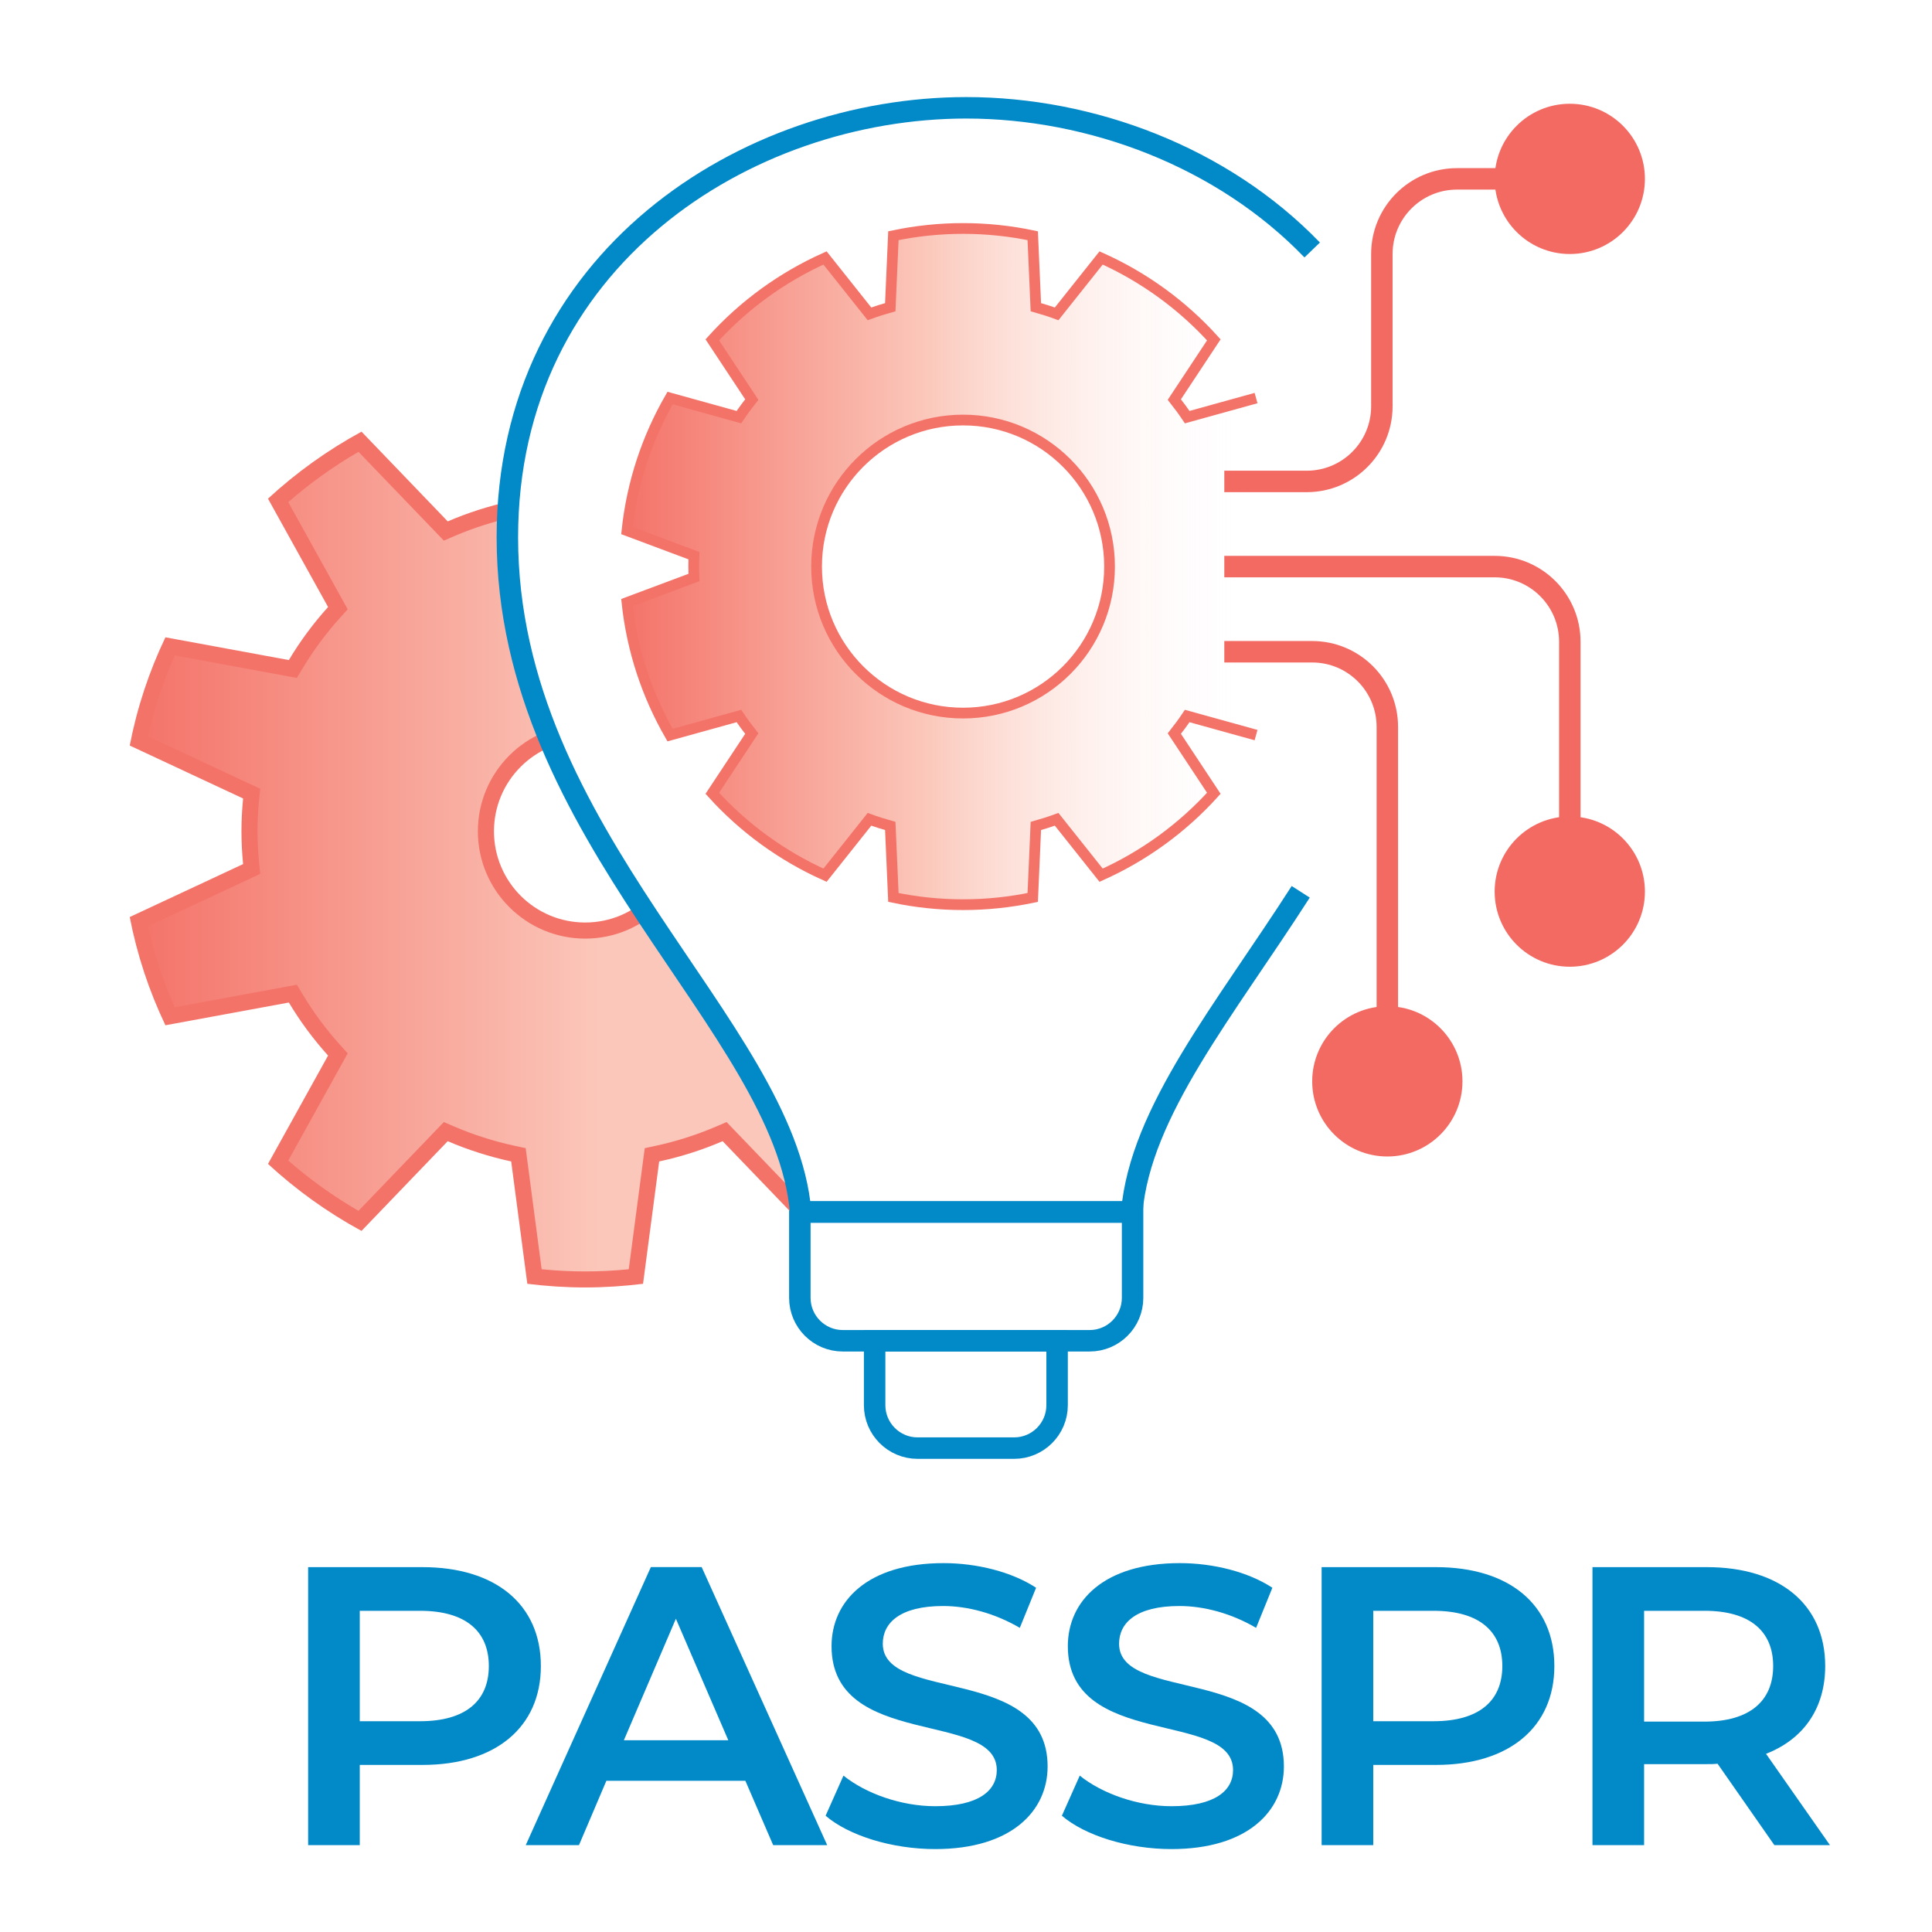 <?xml version="1.0" encoding="UTF-8"?> <svg xmlns="http://www.w3.org/2000/svg" xmlns:xlink="http://www.w3.org/1999/xlink" id="b" width="100" height="100" viewBox="0 0 100 100"><defs><style>.h{fill:url(#e);stroke:#f47369;stroke-width:.556px;}.h,.i,.j{stroke-miterlimit:10;}.i{stroke:#f36a63;}.i,.j{stroke-width:1.111px;}.i,.j,.k{fill:none;}.j{stroke:#0289c8;}.k,.l,.m,.n,.o{stroke-width:0px;}.p{clip-path:url(#f);}.l{fill:#f47369;}.m{fill:#f36a63;}.n{fill:#0289c8;}.o{fill:url(#g);}</style><linearGradient id="e" x1="32.453" y1="29.327" x2="65.013" y2="29.327" gradientUnits="userSpaceOnUse"><stop offset="0" stop-color="#f47369"></stop><stop offset=".473" stop-color="#fbc7ba"></stop><stop offset=".998" stop-color="#fff" stop-opacity="0"></stop></linearGradient><clipPath id="f"><path class="k" d="m27.832,18.149c-12.653,1.235-22.541,11.901-22.541,24.878,0,13.807,11.193,25,25,25,3.992,0,7.762-.94,11.109-2.604v-2.752c-.823-9.659-15.18-19.435-15.18-34.921,0-3.571.299-6.855,1.612-9.602Z"></path></clipPath><linearGradient id="g" x1="7.188" y1="43.027" x2="53.393" y2="43.027" gradientUnits="userSpaceOnUse"><stop offset="0" stop-color="#f47369"></stop><stop offset=".517" stop-color="#fbc7ba"></stop></linearGradient></defs><g id="c"><g id="d"><path class="n" d="m27.995,86.233c0,3.166-2.343,5.119-6.126,5.119h-3.248v4.153h-2.672v-14.39h5.92c3.782,0,6.126,1.933,6.126,5.119Zm-2.693,0c0-1.809-1.213-2.858-3.556-2.858h-3.125v5.715h3.125c2.344,0,3.556-1.048,3.556-2.857Z"></path><path class="n" d="m38.581,92.173h-7.195l-1.418,3.33h-2.755l6.475-14.39h2.631l6.496,14.39h-2.796l-1.439-3.33Zm-.884-2.097l-2.713-6.29-2.693,6.29h5.406Z"></path><path class="n" d="m42.733,93.982l.925-2.076c1.151.925,2.981,1.583,4.749,1.583,2.241,0,3.186-.802,3.186-1.871,0-3.104-8.552-1.069-8.552-6.414,0-2.323,1.85-4.297,5.797-4.297,1.727,0,3.536.452,4.79,1.275l-.843,2.076c-1.295-.761-2.713-1.131-3.967-1.131-2.22,0-3.125.863-3.125,1.953,0,3.063,8.531,1.069,8.531,6.352,0,2.303-1.871,4.276-5.818,4.276-2.241,0-4.481-.699-5.674-1.727Z"></path><path class="n" d="m54.963,93.982l.925-2.076c1.151.925,2.981,1.583,4.749,1.583,2.241,0,3.186-.802,3.186-1.871,0-3.104-8.552-1.069-8.552-6.414,0-2.323,1.85-4.297,5.797-4.297,1.727,0,3.536.452,4.79,1.275l-.843,2.076c-1.295-.761-2.713-1.131-3.967-1.131-2.22,0-3.125.863-3.125,1.953,0,3.063,8.531,1.069,8.531,6.352,0,2.303-1.871,4.276-5.818,4.276-2.241,0-4.481-.699-5.674-1.727Z"></path><path class="n" d="m80.453,86.233c0,3.166-2.343,5.119-6.126,5.119h-3.248v4.153h-2.672v-14.39h5.92c3.782,0,6.126,1.933,6.126,5.119Zm-2.693,0c0-1.809-1.213-2.858-3.556-2.858h-3.125v5.715h3.125c2.344,0,3.556-1.048,3.556-2.857Z"></path><path class="n" d="m91.841,95.504l-2.94-4.214c-.185.021-.37.021-.555.021h-3.248v4.194h-2.672v-14.39h5.92c3.782,0,6.126,1.933,6.126,5.119,0,2.179-1.11,3.782-3.063,4.543l3.31,4.728h-2.878Zm-3.618-12.129h-3.125v5.735h3.125c2.344,0,3.556-1.069,3.556-2.878s-1.213-2.858-3.556-2.858Z"></path><path class="j" d="m41.4,62.732h17.222v4.444c0,1.226-.996,2.222-2.222,2.222h-12.778c-1.226,0-2.222-.996-2.222-2.222v-4.444h0Z"></path><path class="j" d="m45.271,69.399h9.444v3.333c0,1.226-.996,2.222-2.222,2.222h-5c-1.226,0-2.222-.996-2.222-2.222v-3.333h0Z"></path><circle class="m" cx="81.252" cy="9.259" r="3.889"></circle><circle class="m" cx="81.252" cy="46.149" r="3.889"></circle><path class="h" d="m65.013,38.048l-3.564-.988c-.209.313-.432.616-.665.911l2.043,3.089c-1.618,1.79-3.603,3.24-5.834,4.24l-2.302-2.894c-.352.13-.711.244-1.075.346l-.162,3.7c-1.164.244-2.369.374-3.606.374s-2.442-.13-3.606-.374l-.162-3.7c-.364-.102-.724-.216-1.075-.346l-2.302,2.894c-2.231-1-4.216-2.45-5.834-4.24l2.043-3.089c-.233-.295-.456-.598-.665-.911l-3.564.988c-1.186-2.06-1.968-4.381-2.23-6.86l3.468-1.298c-.007-.187-.014-.375-.014-.564s.007-.376.014-.564l-3.468-1.298c.262-2.478,1.044-4.8,2.23-6.86l3.564.988c.209-.313.432-.616.665-.911l-2.043-3.089c1.618-1.79,3.603-3.24,5.834-4.24l2.302,2.894c.352-.13.711-.244,1.075-.346l.162-3.7c1.164-.244,2.369-.374,3.606-.374s2.442.13,3.606.374l.162,3.7c.364.102.724.216,1.075.346l2.302-2.894c2.231,1,4.216,2.45,5.834,4.24l-2.043,3.089c.233.295.456.598.665.911l3.564-.988m-15.165,1.137c-4.187,0-7.582,3.395-7.582,7.584s3.394,7.584,7.582,7.584,7.582-3.395,7.582-7.584-3.394-7.584-7.582-7.584Z"></path><g class="p"><path class="o" d="m30.29,66.221c-.847,0-1.728-.05-2.624-.147l-.831-6.303-.287-.062c-1.102-.238-2.182-.583-3.208-1.024l-.265-.114-4.442,4.622c-1.515-.849-2.938-1.868-4.237-3.035l3.094-5.58-.199-.221c-.745-.826-1.412-1.728-1.982-2.68l-.149-.248-6.357,1.171c-.721-1.563-1.263-3.208-1.615-4.896l5.839-2.726-.029-.294c-.055-.561-.083-1.118-.083-1.657s.028-1.098.083-1.657l.029-.294-5.839-2.727c.352-1.688.894-3.332,1.615-4.895l6.357,1.171.149-.248c.57-.952,1.237-1.854,1.982-2.68l.199-.221-3.094-5.581c1.298-1.166,2.721-2.185,4.238-3.034l4.442,4.621.265-.114c1.033-.443,2.112-.788,3.208-1.023l.287-.062.831-6.303c.907-.1,1.768-.148,2.624-.148s1.718.049,2.624.148l.831,6.303.287.062c1.096.235,2.176.58,3.208,1.023l.265.114,4.442-4.621c1.516.85,2.939,1.868,4.238,3.034l-3.094,5.581.199.221c.745.825,1.412,1.728,1.982,2.68l.149.248,6.357-1.171c.721,1.562,1.263,3.206,1.615,4.895l-5.839,2.727.029.294c.055.562.083,1.119.083,1.657s-.028,1.095-.083,1.657l-.029.294,5.839,2.726c-.351,1.688-.894,3.332-1.615,4.896l-6.357-1.171-.149.248c-.57.952-1.237,1.854-1.982,2.68l-.199.221,3.094,5.58c-1.3,1.167-2.723,2.187-4.237,3.035l-4.442-4.622-.265.114c-1.027.441-2.106.786-3.208,1.024l-.287.062-.831,6.303c-.896.098-1.777.147-2.624.147Zm0-28.333c-2.834,0-5.139,2.306-5.139,5.14s2.305,5.139,5.139,5.139,5.139-2.306,5.139-5.139-2.305-5.14-5.139-5.14Z"></path><path class="l" d="m30.29,20.249c.739,0,1.482.037,2.254.113l.75,5.685.077.582.574.124c1.074.232,2.128.568,3.132,1l.53.228.4-.416,4.017-4.179c1.289.746,2.508,1.619,3.635,2.603l-2.788,5.027-.289.521.399.442c.727.806,1.378,1.686,1.934,2.615l.297.496.569-.105,5.752-1.06c.597,1.346,1.061,2.75,1.383,4.189l-5.271,2.461-.534.25.057.587c.054.549.081,1.093.081,1.617s-.027,1.068-.081,1.617l-.057.587.534.25,5.271,2.46c-.322,1.439-.785,2.844-1.383,4.19l-5.752-1.06-.569-.105-.297.496c-.556.929-1.207,1.809-1.934,2.615l-.399.442.289.521,2.788,5.027c-1.128.984-2.347,1.857-3.635,2.603l-4.017-4.179-.4-.416-.53.228c-1.004.431-2.058.768-3.132,1l-.574.124-.077.582-.75,5.685c-.772.076-1.515.113-2.254.113s-1.482-.037-2.254-.113l-.75-5.685-.077-.582-.574-.124c-1.074-.232-2.128-.568-3.132-1l-.53-.228-.4.416-4.017,4.179c-1.289-.746-2.507-1.618-3.635-2.603l2.788-5.027.289-.521-.399-.442c-.727-.806-1.378-1.686-1.934-2.615l-.297-.496-.569.105-5.752,1.06c-.597-1.346-1.061-2.75-1.383-4.19l5.271-2.46.534-.25-.057-.587c-.054-.547-.081-1.091-.081-1.617s.027-1.07.081-1.617l.057-.587-.534-.25-5.271-2.461c.322-1.439.785-2.844,1.383-4.189l5.752,1.06.569.105.297-.496c.556-.929,1.207-1.809,1.934-2.615l.399-.442-.289-.52-2.788-5.027c1.128-.984,2.346-1.856,3.635-2.603l4.017,4.179.4.416.53-.228c1.004-.431,2.058-.768,3.132-1l.574-.124.077-.582.75-5.685c.772-.076,1.515-.113,2.254-.113m0,28.333c3.063,0,5.556-2.492,5.556-5.555s-2.492-5.555-5.556-5.555-5.556,2.492-5.556,5.555,2.492,5.555,5.556,5.555m0-29.167c-1.015,0-2.013.069-2.995.189l-.835,6.333c-1.14.246-2.239.599-3.285,1.049l-4.463-4.644c-1.761.956-3.385,2.124-4.841,3.468l3.11,5.608c-.763.846-1.444,1.765-2.03,2.745l-6.389-1.177c-.842,1.76-1.467,3.638-1.847,5.602l5.868,2.74c-.055.559-.085,1.125-.085,1.698s.03,1.139.085,1.698l-5.868,2.74c.38,1.965,1.006,3.843,1.847,5.603l6.389-1.177c.587.98,1.267,1.899,2.03,2.745l-3.11,5.608c1.456,1.344,3.079,2.512,4.84,3.468l4.463-4.644c1.047.45,2.145.802,3.285,1.049l.835,6.333c.982.12,1.98.189,2.995.189s2.013-.069,2.995-.189l.835-6.333c1.14-.246,2.239-.599,3.285-1.049l4.463,4.644c1.761-.956,3.385-2.125,4.841-3.468l-3.11-5.608c.763-.846,1.444-1.765,2.031-2.745l6.388,1.177c.842-1.76,1.468-3.638,1.848-5.603l-5.868-2.74c.055-.559.085-1.125.085-1.698s-.03-1.139-.085-1.698l5.868-2.74c-.38-1.965-1.006-3.843-1.848-5.602l-6.388,1.177c-.587-.98-1.267-1.899-2.031-2.745l3.11-5.608c-1.456-1.344-3.079-2.512-4.841-3.468l-4.463,4.644c-1.047-.45-2.145-.802-3.285-1.049l-.835-6.333c-.982-.12-1.98-.189-2.995-.189h0Zm0,28.333c-2.608,0-4.722-2.114-4.722-4.722s2.114-4.722,4.722-4.722,4.722,2.114,4.722,4.722-2.114,4.722-4.722,4.722h0Z"></path></g><path class="j" d="m67.919,12.939c-4.655-4.827-11.442-7.359-17.908-7.359-11.379,0-23.75,7.84-23.75,22.231,0,15.486,14.357,25.262,15.18,34.921h17.141c.443-5.199,4.807-10.433,8.743-16.572"></path><path class="i" d="m63.37,24.919h4.266c2.148,0,3.889-1.741,3.889-3.889v-7.883c0-2.148,1.741-3.889,3.889-3.889h3.889"></path><path class="i" d="m63.37,29.327h13.994c2.148,0,3.889,1.741,3.889,3.889v12.778"></path><circle class="m" cx="71.808" cy="55.971" r="3.889"></circle><path class="i" d="m63.37,33.735h4.549c2.148,0,3.889,1.741,3.889,3.889v18.333"></path><rect class="k" width="100" height="100"></rect></g></g></svg> 